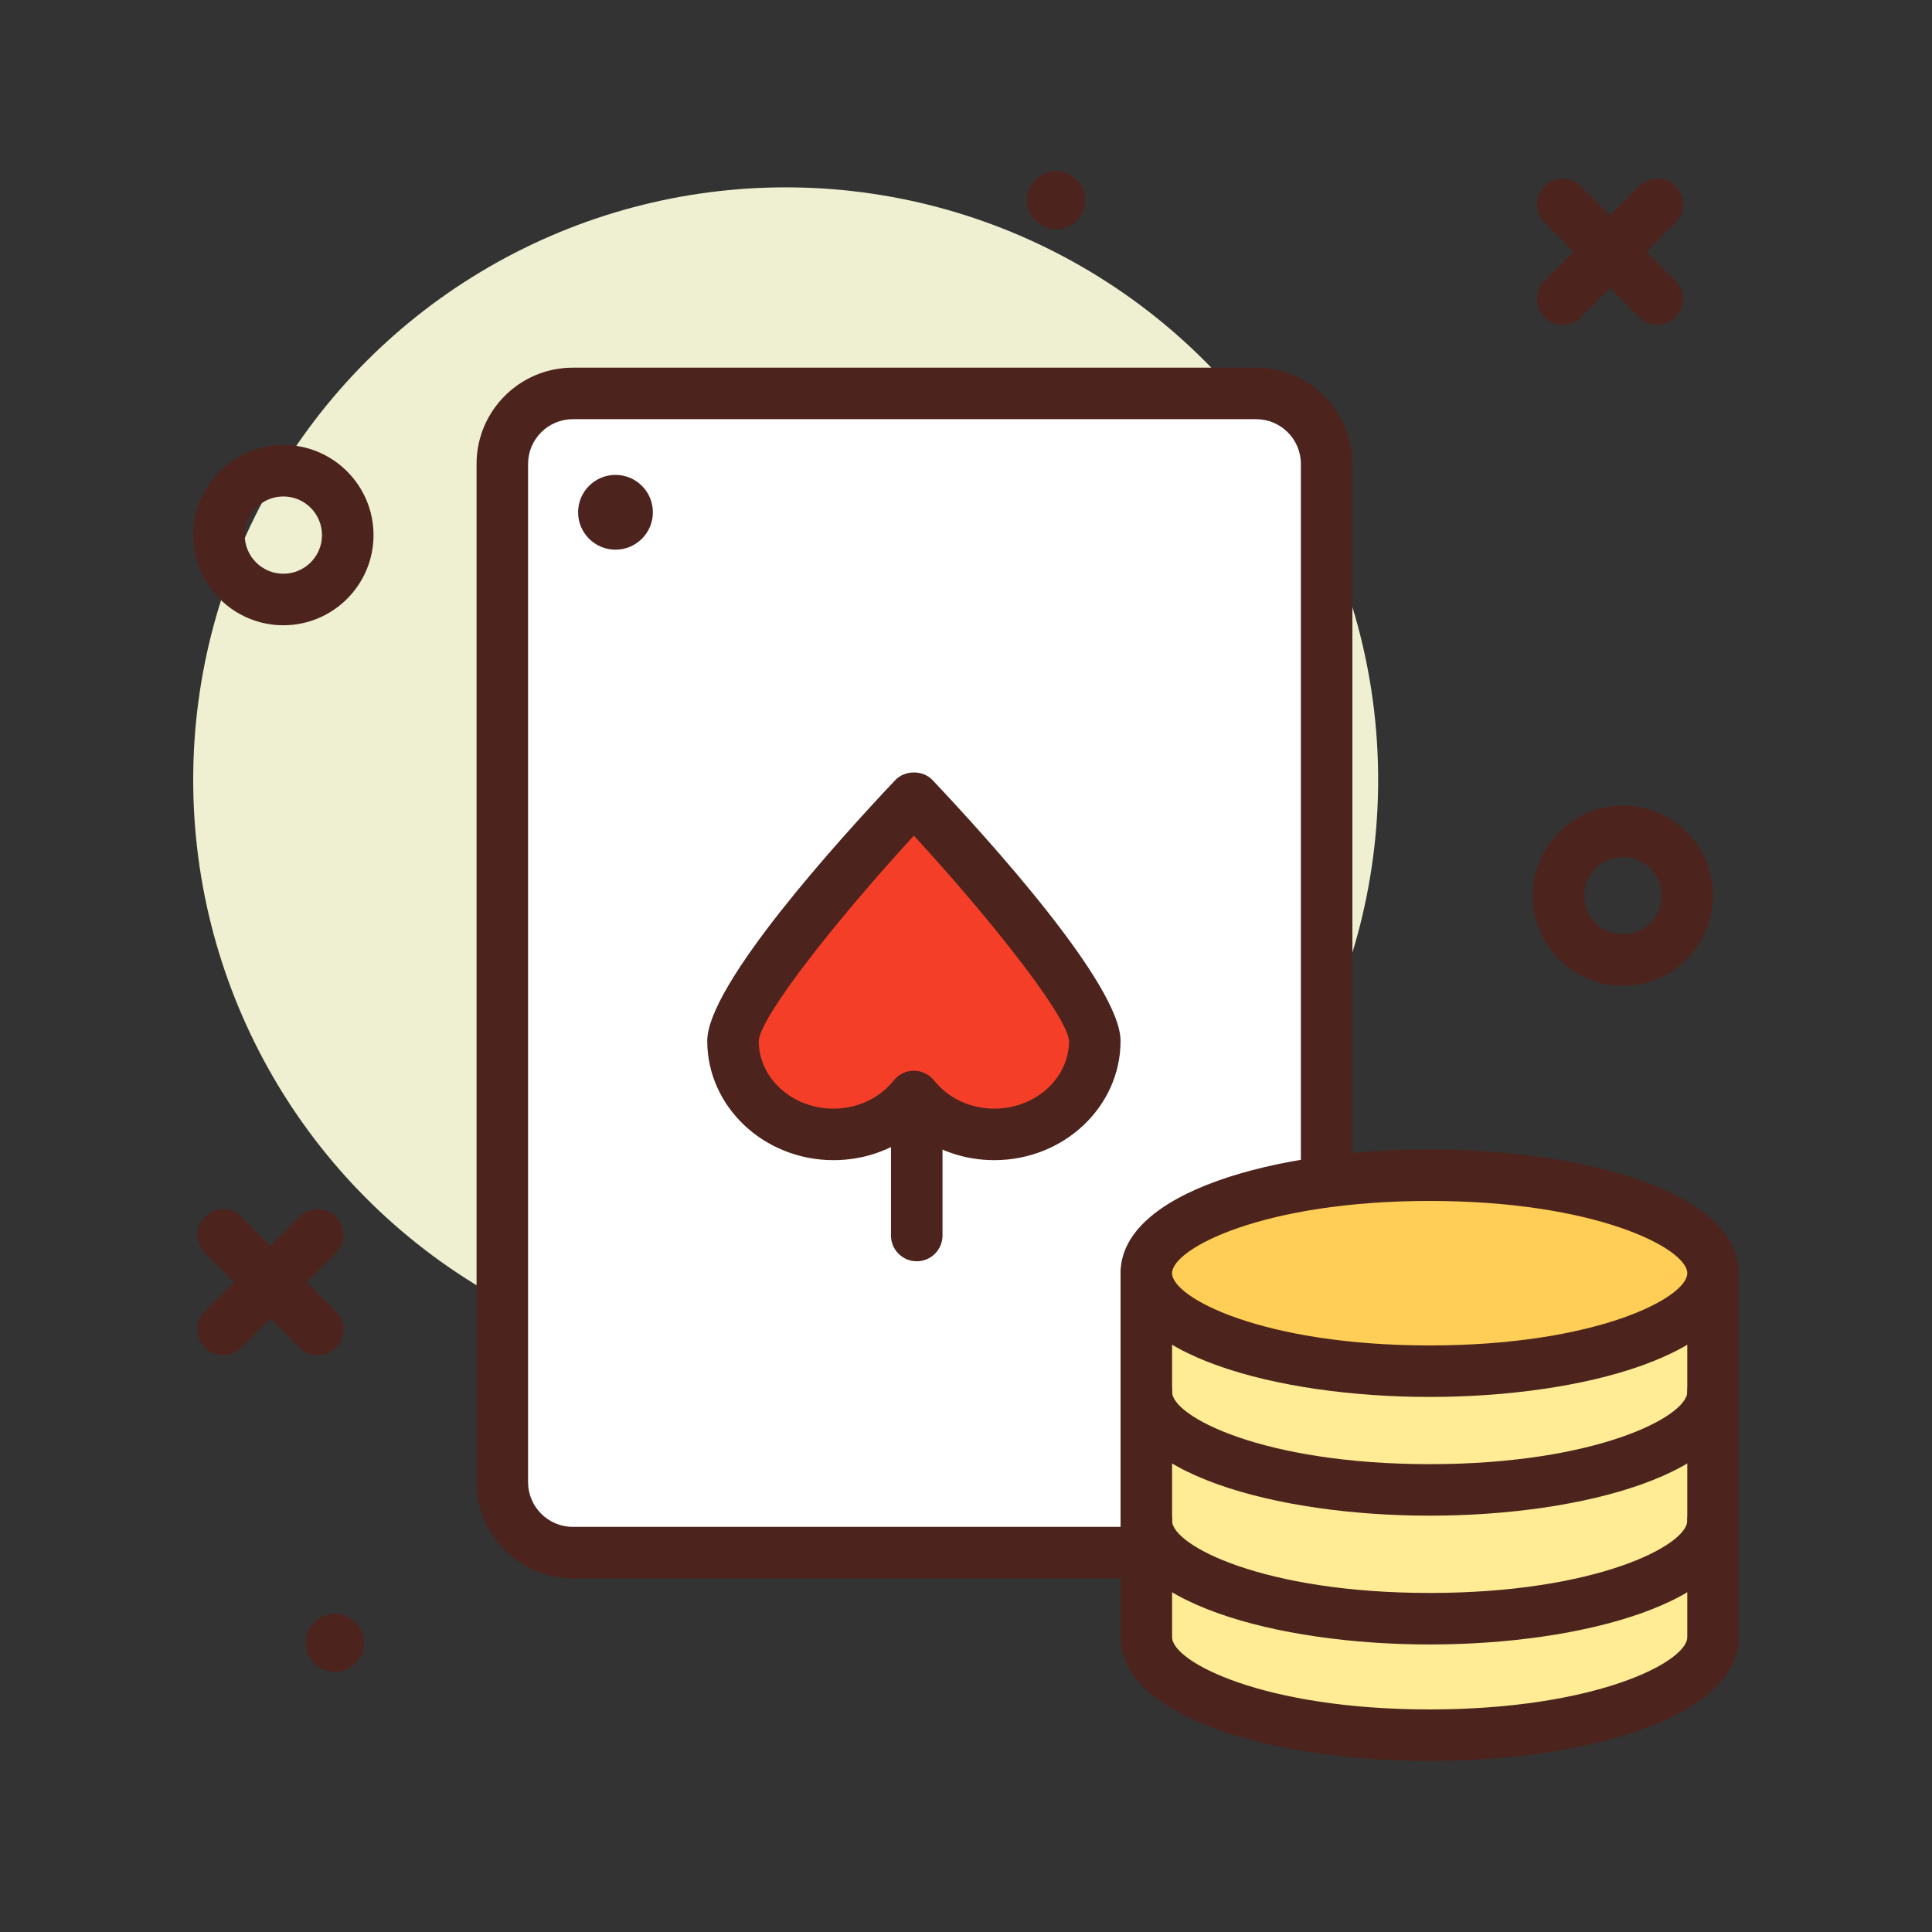 <svg id="blackjack_x5F_money" enable-background="new 0 0 300 300" height="512" viewBox="0 0 300 300" width="512" xmlns="http://www.w3.org/2000/svg"><rect x="0" y="0" width="300" height="300" fill="#333333" stroke="none"/><circle cx="122" cy="121.091" fill="#efefd2" r="92"/><g fill="#4c241d"><path d="m44 97.091c-7.719 0-14-6.281-14-14s6.281-14 14-14 14 6.281 14 14-6.281 14-14 14zm0-20c-3.309 0-6 2.691-6 6s2.691 6 6 6 6-2.691 6-6-2.691-6-6-6z"/><path d="m252 153.091c-7.719 0-14-6.281-14-14s6.281-14 14-14 14 6.281 14 14-6.281 14-14 14zm0-20c-3.309 0-6 2.691-6 6s2.691 6 6 6 6-2.691 6-6-2.691-6-6-6z"/><circle cx="52" cy="255.091" r="4.529"/><circle cx="164" cy="31.091" r="4.529"/><path d="m34.652 210.439c-1.023 0-2.047-.391-2.828-1.172-1.562-1.562-1.562-4.094 0-5.656l14.695-14.695c1.562-1.562 4.094-1.562 5.656 0s1.562 4.094 0 5.656l-14.695 14.695c-.781.781-1.804 1.172-2.828 1.172z"/><path d="m49.348 210.439c-1.023 0-2.047-.391-2.828-1.172l-14.695-14.695c-1.562-1.562-1.562-4.094 0-5.656s4.094-1.562 5.656 0l14.695 14.695c1.562 1.562 1.562 4.094 0 5.656-.781.781-1.805 1.172-2.828 1.172z"/><path d="m242.652 50.439c-1.023 0-2.047-.391-2.828-1.172-1.562-1.562-1.562-4.094 0-5.656l14.695-14.695c1.562-1.562 4.094-1.562 5.656 0s1.562 4.094 0 5.656l-14.695 14.695c-.781.781-1.804 1.172-2.828 1.172z"/><path d="m257.348 50.439c-1.023 0-2.047-.391-2.828-1.172l-14.695-14.695c-1.562-1.562-1.562-4.094 0-5.656s4.094-1.562 5.656 0l14.695 14.695c1.562 1.562 1.562 4.094 0 5.656-.781.781-1.805 1.172-2.828 1.172z"/></g><path d="m195.056 241.091h-106.112c-6.044 0-10.944-4.9-10.944-10.944v-158.112c0-6.044 4.9-10.944 10.944-10.944h106.112c6.044 0 10.944 4.9 10.944 10.944v158.112c0 6.044-4.9 10.944-10.944 10.944z" fill="#fff"/><path d="m195.055 245.091h-106.11c-8.242 0-14.945-6.703-14.945-14.943v-158.114c0-8.24 6.703-14.943 14.945-14.943h106.109c8.242 0 14.945 6.703 14.945 14.943v158.113c.001 8.241-6.702 14.944-14.944 14.944zm-106.11-180c-3.828 0-6.945 3.115-6.945 6.943v158.113c0 3.828 3.117 6.943 6.945 6.943h106.109c3.828 0 6.945-3.115 6.945-6.943v-158.113c0-3.828-3.117-6.943-6.945-6.943z" fill="#4c241d"/><path d="m178 197.7h88v56.522c0 8.404-19.699 15.217-44 15.217s-44-6.813-44-15.217z" fill="#ffec95"/><path d="m222 273.439c-23.852 0-48-6.602-48-19.217v-56.522c0-2.209 1.789-4 4-4h88c2.211 0 4 1.791 4 4v56.521c0 12.616-24.148 19.218-48 19.218zm-40-71.739v52.521c0 3.807 14.117 11.217 40 11.217s40-7.41 40-11.217v-52.521z" fill="#4c241d"/><ellipse cx="222" cy="197.7" fill="#ffce56" rx="44" ry="15.217"/><path d="m222 216.917c-23.852 0-48-6.602-48-19.217 0-12.617 24.148-19.219 48-19.219s48 6.602 48 19.219c0 12.616-24.148 19.217-48 19.217zm0-30.435c-25.883 0-40 7.41-40 11.219 0 3.807 14.117 11.217 40 11.217s40-7.41 40-11.217c0-3.809-14.117-11.219-40-11.219z" fill="#4c241d"/><path d="m222 235.353c-23.852 0-48-6.602-48-19.219 0-2.209 1.789-4 4-4s4 1.791 4 4c0 3.809 14.117 11.219 40 11.219s40-7.41 40-11.219c0-2.209 1.789-4 4-4s4 1.791 4 4c0 12.617-24.148 19.219-48 19.219z" fill="#4c241d"/><path d="m222 255.353c-23.852 0-48-6.602-48-19.219 0-2.209 1.789-4 4-4s4 1.791 4 4c0 3.809 14.117 11.219 40 11.219s40-7.41 40-11.219c0-2.209 1.789-4 4-4s4 1.791 4 4c0 12.617-24.148 19.219-48 19.219z" fill="#4c241d"/><circle cx="95.573" cy="79.548" fill="#4c241d" r="5.806"/><path d="m142.352 195.851c-2.211 0-4-1.791-4-4v-23.775c0-2.209 1.789-4 4-4s4 1.791 4 4v23.775c0 2.209-1.79 4-4 4z" fill="#4c241d"/><path d="m141.91 123.894s-28.09 29.722-28.09 37.739 6.987 14.515 15.606 14.515c5.129 0 9.639-2.332 12.484-5.885 2.845 3.553 7.356 5.885 12.484 5.885 8.618 0 15.605-6.498 15.605-14.515.001-8.016-28.089-37.739-28.089-37.739z" fill="#f53e28"/><path d="m154.395 180.148c-4.637 0-9.004-1.523-12.484-4.277-3.48 2.754-7.848 4.277-12.484 4.277-10.809 0-19.605-8.307-19.605-18.516 0-8.67 20.41-31.201 29.184-40.486 1.508-1.598 4.305-1.598 5.812 0 8.772 9.285 29.182 31.816 29.182 40.486 0 10.209-8.797 18.516-19.605 18.516zm-12.485-13.885c1.215 0 2.363.553 3.121 1.5 2.23 2.787 5.645 4.385 9.363 4.385 6.398 0 11.605-4.717 11.605-10.516-.211-3.77-12.129-18.863-24.09-31.871-11.961 13.008-23.879 28.104-24.09 31.887 0 5.783 5.207 10.5 11.605 10.5 3.719 0 7.133-1.598 9.363-4.385.76-.947 1.908-1.5 3.123-1.5z" fill="#4c241d"/></svg>